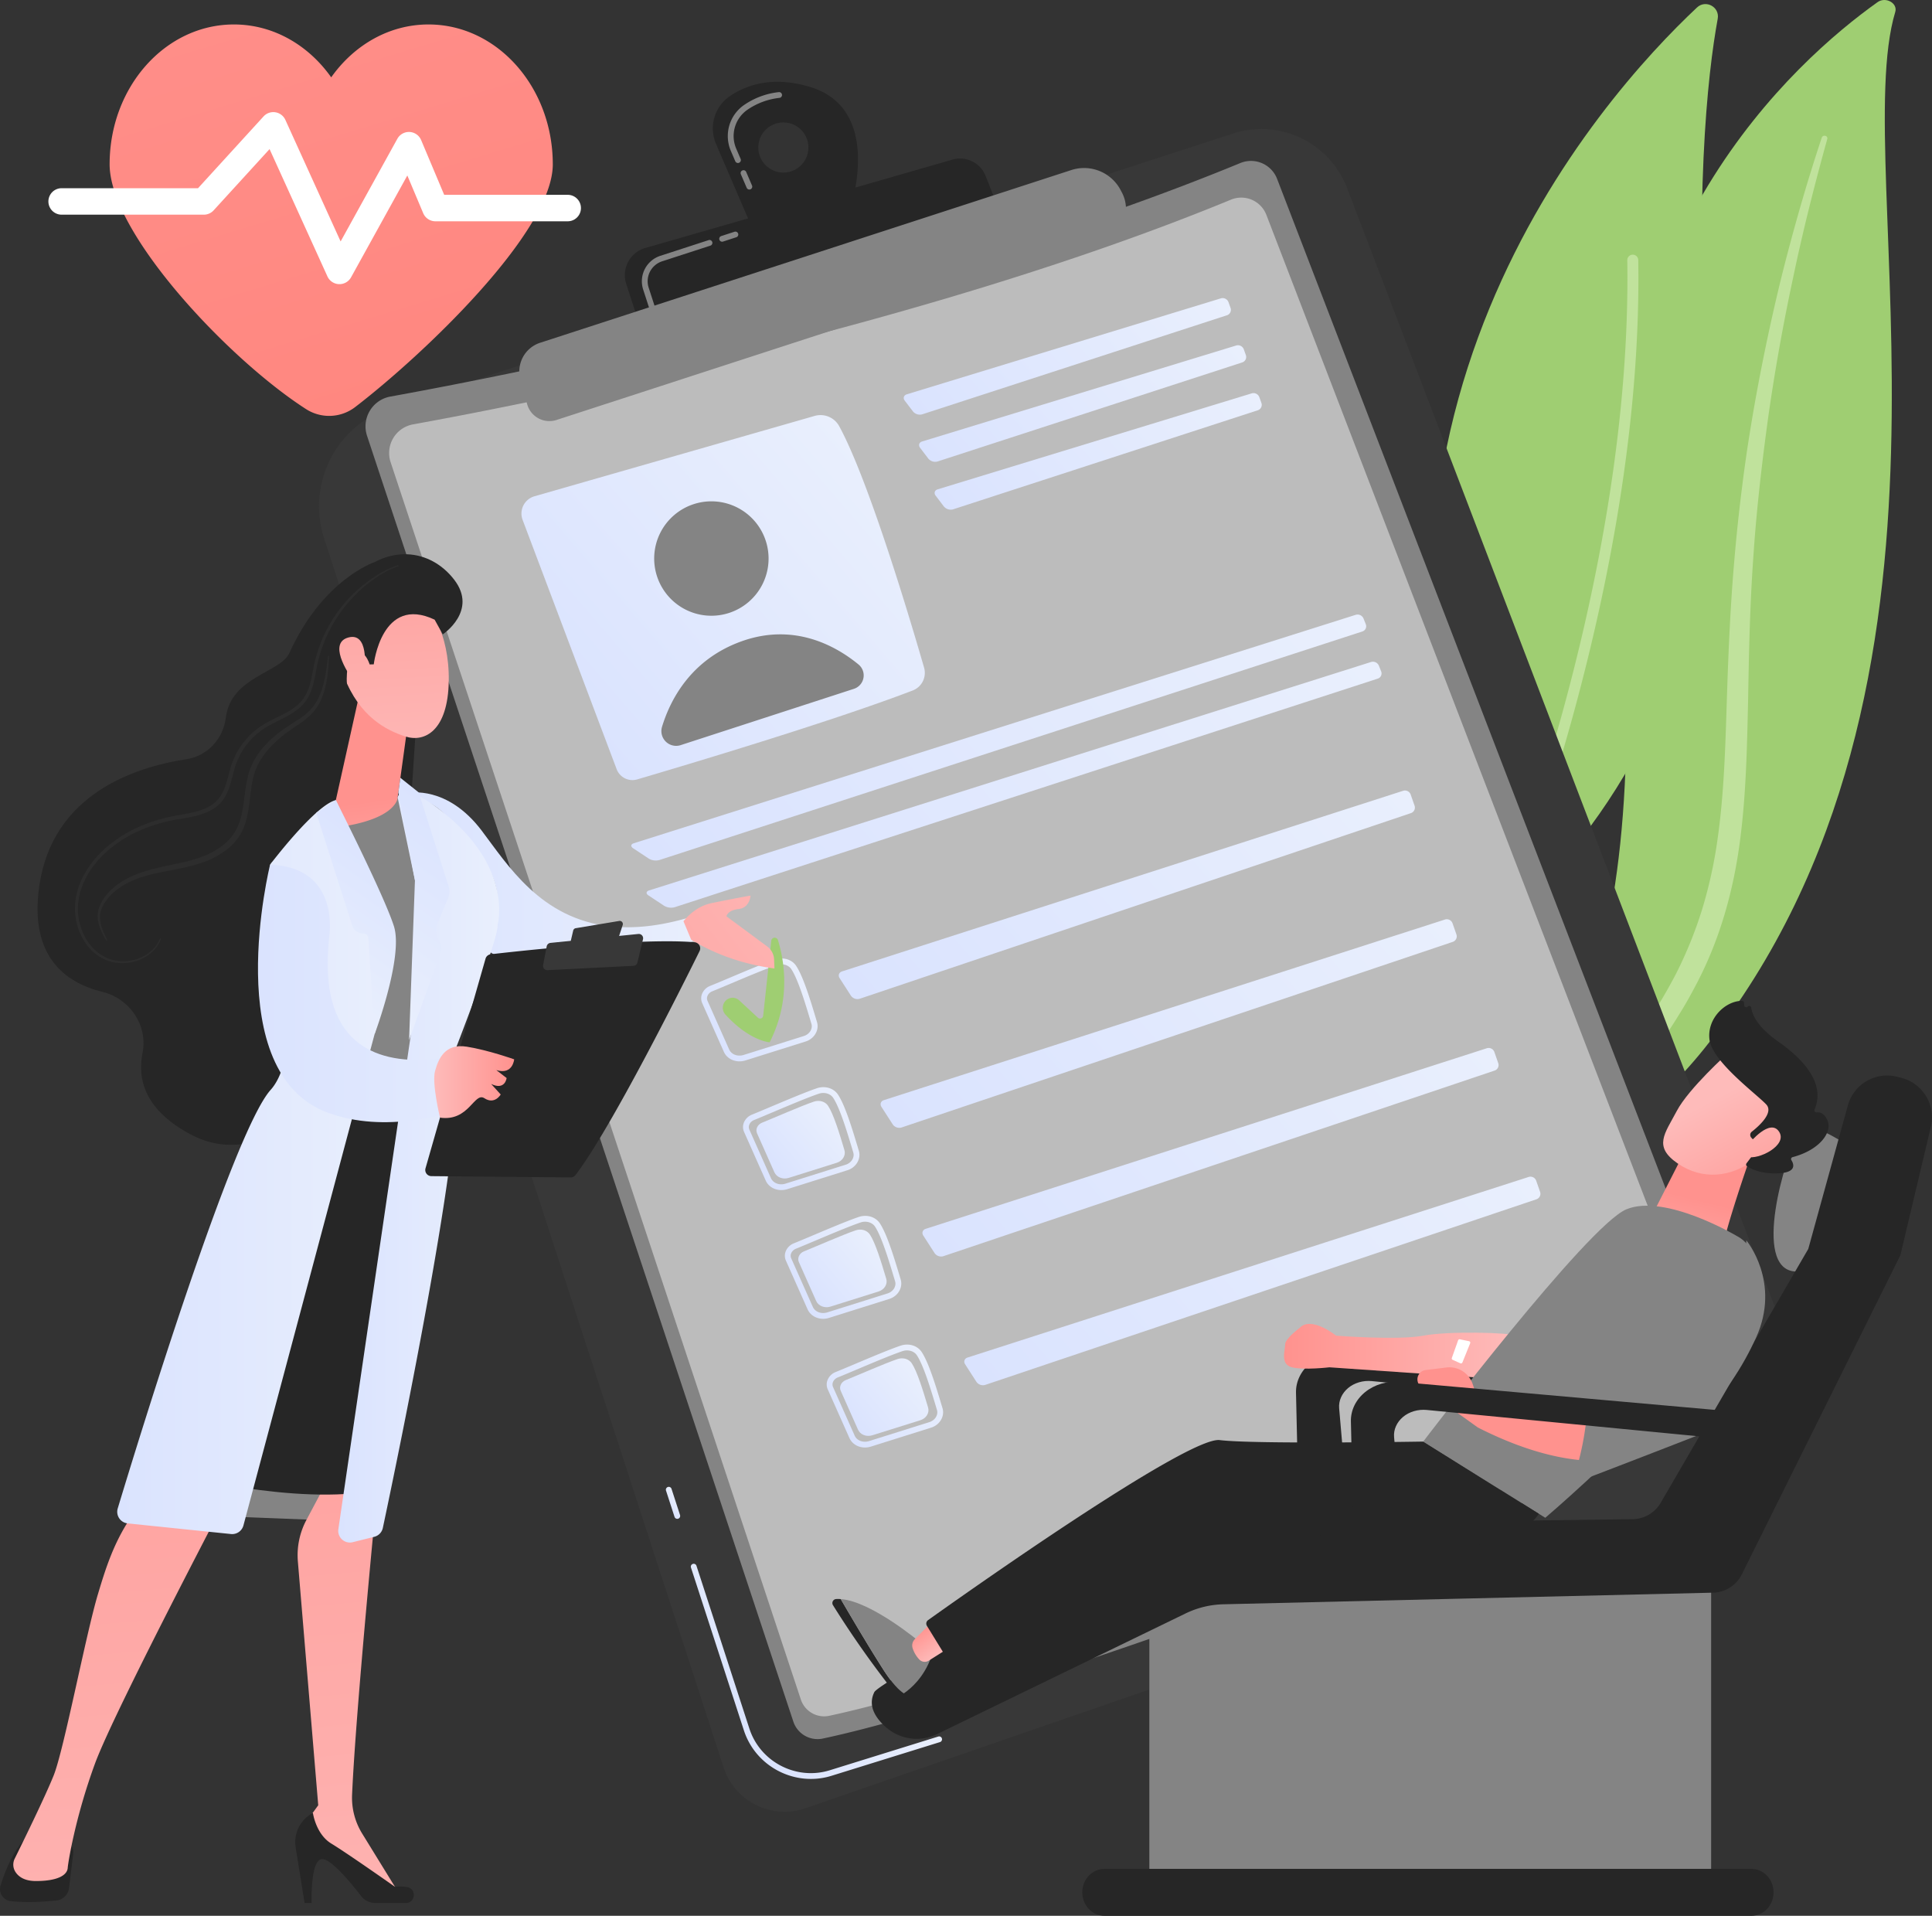 <svg xmlns="http://www.w3.org/2000/svg" xmlns:xlink="http://www.w3.org/1999/xlink" viewBox="0 0 2813.88 2789.94"><rect x="0" y="0" width="2813.88" height="2789.94" fill="#333333" stroke="none"/><defs><style>.cls-1{isolation:isolate;}.cls-2{fill:url(#linear-gradient);}.cls-3{fill:#fff;}.cls-4{fill:#9fce72;}.cls-5{fill:#c0e29c;mix-blend-mode:soft-light;}.cls-6{fill:#383838;}.cls-7{fill:url(#linear-gradient-2);}.cls-8{fill:url(#linear-gradient-3);}.cls-9{fill:#848484;}.cls-10{fill:#bcbcbc;}.cls-11{fill:url(#linear-gradient-4);}.cls-12{fill:url(#linear-gradient-5);}.cls-13{fill:url(#linear-gradient-6);}.cls-14{fill:url(#linear-gradient-7);}.cls-15{fill:url(#linear-gradient-8);}.cls-16{fill:url(#linear-gradient-9);}.cls-17{fill:url(#linear-gradient-10);}.cls-18{fill:url(#linear-gradient-11);}.cls-19{fill:url(#linear-gradient-12);}.cls-20{fill:url(#linear-gradient-13);}.cls-21{fill:url(#linear-gradient-14);}.cls-22{fill:url(#linear-gradient-15);}.cls-23{fill:url(#linear-gradient-16);}.cls-24{fill:url(#linear-gradient-17);}.cls-25{fill:url(#linear-gradient-18);}.cls-26{fill:url(#linear-gradient-19);}.cls-27{fill:url(#linear-gradient-20);}.cls-28{fill:#262626;}.cls-29{fill:url(#linear-gradient-21);}.cls-30{fill:url(#linear-gradient-22);}.cls-31{fill:url(#linear-gradient-23);}.cls-32{fill:url(#linear-gradient-24);}.cls-33{fill:url(#linear-gradient-25);}.cls-34{fill:url(#linear-gradient-26);}.cls-35{fill:url(#linear-gradient-27);}.cls-36{fill:url(#linear-gradient-28);}.cls-37{fill:url(#linear-gradient-29);}.cls-38{fill:url(#linear-gradient-30);}.cls-39{fill:url(#linear-gradient-31);}.cls-40{fill:url(#linear-gradient-32);}.cls-41{fill:url(#linear-gradient-33);}.cls-42{fill:url(#linear-gradient-34);}.cls-43{fill:#2d2d2d;}.cls-44{fill:url(#linear-gradient-35);}.cls-45{fill:url(#linear-gradient-36);}.cls-46{fill:url(#linear-gradient-37);}.cls-47{fill:url(#linear-gradient-38);}.cls-48{fill:url(#linear-gradient-39);}.cls-49{fill:url(#linear-gradient-40);}</style><linearGradient id="linear-gradient" x1="753.39" y1="131.18" x2="1635.81" y2="3037.09" gradientUnits="userSpaceOnUse"><stop offset="0" stop-color="#ff928e"></stop><stop offset="1" stop-color="#fe7062"></stop></linearGradient><linearGradient id="linear-gradient-2" x1="907.42" y1="2446.73" x2="1126.66" y2="2446.73" gradientTransform="translate(-768.52 1732.57) rotate(-40.69)" gradientUnits="userSpaceOnUse"><stop offset="0" stop-color="#dae3fe"></stop><stop offset="1" stop-color="#e9effd"></stop></linearGradient><linearGradient id="linear-gradient-3" x1="1041.05" y1="2144.73" x2="1065.08" y2="2144.73" xlink:href="#linear-gradient-2"></linearGradient><linearGradient id="linear-gradient-4" x1="1685.86" y1="1188.2" x2="2259.46" y2="1188.2" xlink:href="#linear-gradient-2"></linearGradient><linearGradient id="linear-gradient-5" x1="2354.25" y1="1251.11" x2="2807.01" y2="1251.11" xlink:href="#linear-gradient-2"></linearGradient><linearGradient id="linear-gradient-6" x1="2326.39" y1="1317.76" x2="2779.16" y2="1317.76" xlink:href="#linear-gradient-2"></linearGradient><linearGradient id="linear-gradient-7" x1="2298.14" y1="1385.37" x2="2750.9" y2="1385.37" xlink:href="#linear-gradient-2"></linearGradient><linearGradient id="linear-gradient-8" x1="1630.07" y1="1608.24" x2="2655.63" y2="1608.24" xlink:href="#linear-gradient-2"></linearGradient><linearGradient id="linear-gradient-9" x1="1602.22" y1="1674.89" x2="2627.77" y2="1674.89" xlink:href="#linear-gradient-2"></linearGradient><linearGradient id="linear-gradient-10" x1="1536.44" y1="1685.8" x2="1698.98" y2="1685.8" xlink:href="#linear-gradient-2"></linearGradient><linearGradient id="linear-gradient-11" x1="1730.88" y1="1901.24" x2="2540.71" y2="1901.24" xlink:href="#linear-gradient-2"></linearGradient><linearGradient id="linear-gradient-12" x1="1460.44" y1="1867.66" x2="1622.98" y2="1867.66" xlink:href="#linear-gradient-2"></linearGradient><linearGradient id="linear-gradient-13" x1="1478.17" y1="1867.6" x2="1601.31" y2="1867.6" xlink:href="#linear-gradient-2"></linearGradient><linearGradient id="linear-gradient-14" x1="1654.88" y1="2083.1" x2="2464.71" y2="2083.1" xlink:href="#linear-gradient-2"></linearGradient><linearGradient id="linear-gradient-15" x1="1384.44" y1="2049.52" x2="1546.98" y2="2049.52" xlink:href="#linear-gradient-2"></linearGradient><linearGradient id="linear-gradient-16" x1="1402.17" y1="2049.46" x2="1525.31" y2="2049.46" xlink:href="#linear-gradient-2"></linearGradient><linearGradient id="linear-gradient-17" x1="1578.88" y1="2264.96" x2="2388.71" y2="2264.96" xlink:href="#linear-gradient-2"></linearGradient><linearGradient id="linear-gradient-18" x1="1308.44" y1="2231.38" x2="1470.98" y2="2231.38" xlink:href="#linear-gradient-2"></linearGradient><linearGradient id="linear-gradient-19" x1="1326.17" y1="2231.32" x2="1449.31" y2="2231.32" xlink:href="#linear-gradient-2"></linearGradient><linearGradient id="linear-gradient-20" x1="1502.89" y1="2446.82" x2="2312.71" y2="2446.82" xlink:href="#linear-gradient-2"></linearGradient><linearGradient id="linear-gradient-21" x1="-5829.78" y1="2421.57" x2="-5861.44" y2="2469.05" gradientTransform="matrix(-1, 0, 0, 1, -2982.67, 0)" gradientUnits="userSpaceOnUse"><stop offset="0" stop-color="#cb236d"></stop><stop offset="1" stop-color="#4c246d"></stop></linearGradient><linearGradient id="linear-gradient-22" x1="-5638.83" y1="2451.61" x2="-5300.82" y2="2451.61" gradientTransform="matrix(-1, 0, 0, 1, -2982.67, 0)" gradientUnits="userSpaceOnUse"><stop offset="0" stop-color="#febbba"></stop><stop offset="1" stop-color="#ff928e"></stop></linearGradient><linearGradient id="linear-gradient-23" x1="-4378.2" y1="-138.79" x2="-4347.26" y2="-301.24" gradientTransform="matrix(-0.91, -0.42, -0.42, 0.91, -1153.44, 681.08)" xlink:href="#linear-gradient-22"></linearGradient><linearGradient id="linear-gradient-24" x1="-4294.47" y1="-436.83" x2="-4471.02" y2="-301.75" gradientTransform="matrix(-0.91, -0.42, -0.42, 0.91, -1153.44, 681.08)" xlink:href="#linear-gradient-22"></linearGradient><linearGradient id="linear-gradient-25" x1="-4316.37" y1="-465.46" x2="-4492.92" y2="-330.37" gradientTransform="matrix(-0.91, -0.42, -0.42, 0.91, -1153.44, 681.08)" xlink:href="#linear-gradient-22"></linearGradient><linearGradient id="linear-gradient-26" x1="-5304.01" y1="2037.27" x2="-5533.38" y2="2381.34" xlink:href="#linear-gradient-22"></linearGradient><linearGradient id="linear-gradient-27" x1="-287.8" y1="-539.36" x2="-239.93" y2="-539.36" gradientTransform="matrix(-0.58, -0.82, -0.82, 0.58, 1210.42, 2968.69)" xlink:href="#linear-gradient-22"></linearGradient><linearGradient id="linear-gradient-28" x1="1043.87" y1="1770.22" x2="1491.49" y2="1770.22" gradientTransform="matrix(1, 0, 0, 1, 0, 0)" xlink:href="#linear-gradient-2"></linearGradient><linearGradient id="linear-gradient-29" x1="637.04" y1="1392.03" x2="170.02" y2="1989.54" gradientTransform="matrix(0.97, 0.25, -0.25, 0.97, 1418.67, 216.9)" xlink:href="#linear-gradient-22"></linearGradient><linearGradient id="linear-gradient-30" x1="-2171.31" y1="3630.07" x2="-2017.69" y2="1834.66" gradientTransform="matrix(-1, 0, 0, 1, -1165.43, 0)" xlink:href="#linear-gradient-22"></linearGradient><linearGradient id="linear-gradient-31" x1="-1862.29" y1="3656.79" x2="-1708.64" y2="1860.91" gradientTransform="matrix(-1, 0, 0, 1, -1165.43, 0)" xlink:href="#linear-gradient-22"></linearGradient><linearGradient id="linear-gradient-32" x1="-2188.15" y1="1860.34" x2="-2159.3" y2="1649.23" gradientTransform="matrix(-1, 0, 0, 1, -1165.43, 0)" xlink:href="#linear-gradient-22"></linearGradient><linearGradient id="linear-gradient-33" x1="-1935.03" y1="1452.94" x2="-1683.24" y2="1004.84" gradientTransform="matrix(-0.9, -0.44, -0.44, 0.9, -66.19, -530.42)" xlink:href="#linear-gradient-22"></linearGradient><linearGradient id="linear-gradient-34" x1="-1881.43" y1="1483.05" x2="-1629.64" y2="1034.96" gradientTransform="matrix(-0.9, -0.44, -0.44, 0.9, -66.19, -530.42)" xlink:href="#linear-gradient-22"></linearGradient><linearGradient id="linear-gradient-35" x1="618.79" y1="2183.5" x2="1021.87" y2="2183.5" gradientTransform="matrix(1, 0, 0, 1, 0, 0)" xlink:href="#linear-gradient-2"></linearGradient><linearGradient id="linear-gradient-36" x1="940.69" y1="2183.65" x2="1175.08" y2="2183.65" gradientTransform="matrix(1, 0, 0, 1, 0, 0)" xlink:href="#linear-gradient-2"></linearGradient><linearGradient id="linear-gradient-37" x1="823.79" y1="1930.6" x2="1361.3" y2="1930.6" gradientTransform="matrix(1, 0, 0, 1, 0, 0)" xlink:href="#linear-gradient-2"></linearGradient><linearGradient id="linear-gradient-38" x1="1080.5" y1="2059.74" x2="1196.94" y2="2059.74" gradientTransform="matrix(1, 0, 0, 1, 0, 0)" xlink:href="#linear-gradient-22"></linearGradient><linearGradient id="linear-gradient-39" x1="1031.17" y1="1715.44" x2="889.25" y2="1916.32" gradientTransform="matrix(1, 0, 0, 1, 0, 0)" xlink:href="#linear-gradient-2"></linearGradient><linearGradient id="linear-gradient-40" x1="1125.42" y1="1683.17" x2="949.63" y2="1931.98" gradientTransform="matrix(1, 0, 0, 1, 0, 0)" xlink:href="#linear-gradient-2"></linearGradient></defs><g class="cls-1"><g id="Illustration"><path class="cls-2" d="M1072.16,519.5c-57.42,0-108.56,30.11-141.72,77-33.16-46.91-84.3-77-141.72-77-100,0-181,91.18-181,203.65,0,100.35,173.5,284.25,286.18,356.55a62.21,62.21,0,0,0,71.42-3c96.94-74.29,287.86-254.54,287.86-353.51C1253.17,610.68,1172.13,519.5,1072.16,519.5Z" transform="translate(-448.06 -483.88)"></path><path class="cls-3" d="M942.48,897.67h-.75a19.28,19.28,0,0,1-16.79-11.28L840.67,701,759.2,790.23A19.27,19.27,0,0,1,745,796.51H537.82a19.27,19.27,0,0,1,0-38.54H736.47L831.9,653.44a19.28,19.28,0,0,1,31.78,5l80.48,177.07L1026.78,686a19.28,19.28,0,0,1,34.63,1.84L1095,767.6h179.91a19.27,19.27,0,0,1,0,38.54h-192.7a19.28,19.28,0,0,1-17.76-11.79l-23.13-54.93-81.95,148.3A19.26,19.26,0,0,1,942.48,897.67Z" transform="translate(-448.06 -483.88)"></path><path class="cls-4" d="M3208.42,501.31c3.89-12.87-14-22.72-25.78-14.29-120.14,85.52-412.24,345.89-374.23,835.31,47.7,614.05-113.07,826.93-304.35,950.94,0,0,255-48,427.07-263.42C3353.58,1480.87,3139.24,730.27,3208.42,501.31Z" transform="translate(-448.06 -483.88)"></path><path class="cls-5" d="M3109.49,686c-18.56,66.86-35.57,134-49.7,201.68Q3038,989,3023.4,1091.4c-9.38,68.26-17.28,136.69-21.79,205.35-4.87,68.64-6.32,137.44-7.5,206.52-1.62,69-2.8,138.59-12.23,208.13-9.33,69.39-28.41,138.79-61.67,202.88-8.31,16-17,31.86-26.68,47.14-9.36,15.45-19.52,30.53-30,45.44a745.61,745.61,0,0,1-70.45,85.13c-51.86,53.62-113.27,100.22-180.12,138.72-7,4.05-16.65,2.34-21.47-3.81s-3.08-14.14,3.64-18.27l.05,0c15.95-9.77,31.74-19.68,46.95-30.18,7.71-5.14,15.13-10.57,22.67-15.88,7.29-5.55,14.84-10.86,21.92-16.6a739.51,739.51,0,0,0,80.27-72.77c49.49-51.58,90.19-110,122.08-171.14a603,603,0,0,0,38.42-95,664.27,664.27,0,0,0,21.9-99.54c9.75-67.46,11.58-136.28,13.77-205.29s5.17-138.35,11.32-207.43q4.47-51.81,11.07-103.41c2.09-17.21,4.56-34.37,7-51.54q3.93-25.71,8.26-51.37,17.61-102.57,42.53-203.87c17-67.41,36.08-134.37,58.13-200.53a4.2,4.2,0,0,1,5.12-2.38A3.65,3.65,0,0,1,3109.49,686Z" transform="translate(-448.06 -483.88)"></path><path class="cls-4" d="M2613.42,1793.55c7.1,19.21,31.5,24.93,46.57,11.06,83.16-76.49,298.72-314,274.85-703.32-20.16-328.75.15-508.93,15-590.09,3.15-17.16-17.44-28.37-30.16-16.43C2779.32,626.47,2356.21,1097.57,2613.42,1793.55Z" transform="translate(-448.06 -483.88)"></path><path class="cls-5" d="M2641.14,1793.53a8.11,8.11,0,0,0,1.37.72,8,8,0,0,0,10.42-4.39c1.89-4.64,188.57-468.85,181.19-927.23a8,8,0,1,0-16,.26c7.33,455-178.13,916.34-180,920.94A8,8,0,0,0,2641.14,1793.53Z" transform="translate(-448.06 -483.88)"></path><path class="cls-6" d="M1017.52,1077,2243.94,678.35A133.6,133.6,0,0,1,2410,757.69L3078.6,2506.35a98.53,98.53,0,0,1-59.87,128.31l-1397.34,482.5a93.53,93.53,0,0,1-119.46-59.48L920.18,1268.14A151.65,151.65,0,0,1,1017.52,1077Z" transform="translate(-448.06 -483.88)"></path><path class="cls-7" d="M1818.66,3020a4.19,4.19,0,0,1-1.49.83l-158,49.1c-53.17,16.53-110.43-13.11-127.65-66.06l-77.19-237.47a4.22,4.22,0,0,1,8-2.61l77.19,237.47c15.79,48.58,68.33,75.77,117.11,60.61l158-49.1a4.22,4.22,0,0,1,4,7.23Z" transform="translate(-448.06 -483.88)"></path><path class="cls-8" d="M1437.23,2694.73a4.28,4.28,0,0,1-1.45.81,4.21,4.21,0,0,1-5.31-2.71L1418,2654.38a4.22,4.22,0,0,1,8-2.61l12.5,38.45A4.23,4.23,0,0,1,1437.23,2694.73Z" transform="translate(-448.06 -483.88)"></path><path class="cls-9" d="M1016.6,1061.4c174.87-31.73,773.62-148.71,1237.9-340.06a40.73,40.73,0,0,1,53.59,23l675.53,1755.15A46.88,46.88,0,0,1,2957,2560c-196.41,77-1006.27,390.88-1310.47,455.7a37.14,37.14,0,0,1-43-24.68L982.67,1118.63A44.05,44.05,0,0,1,1016.6,1061.4Z" transform="translate(-448.06 -483.88)"></path><path class="cls-10" d="M1049.6,1101.9c168.28-30.54,744.49-143.11,1191.29-327.25a39.2,39.2,0,0,1,51.57,22.1l650.09,1689.07a45.1,45.1,0,0,1-25.64,58.21c-189,74.06-968.38,376.17-1261.12,438.55a35.74,35.74,0,0,1-41.34-23.75L1017,1157A42.38,42.38,0,0,1,1049.6,1101.9Z" transform="translate(-448.06 -483.88)"></path><path class="cls-11" d="M1209.23,1241l136.91,362.92a24.63,24.63,0,0,0,30,15c68.87-20.26,283.21-84.21,401.25-129.5a27.5,27.5,0,0,0,16.55-33.34c-20.17-69.85-80.55-272.61-123.63-351.58a31,31,0,0,0-35.83-14.9l-408,117A26.19,26.19,0,0,0,1209.23,1241Z" transform="translate(-448.06 -483.88)"></path><path class="cls-9" d="M1563.38,1271.52a83.3,83.3,0,1,1-105-53.46A83.29,83.29,0,0,1,1563.38,1271.52Z" transform="translate(-448.06 -483.88)"></path><path class="cls-9" d="M1439.45,1569l252.36-82a20.55,20.55,0,0,0,6.62-35.46c-32.34-26.57-93.21-61.27-170.16-33.79-74.16,26.48-104.06,85.41-116,124.58A21.48,21.48,0,0,0,1439.45,1569Z" transform="translate(-448.06 -483.88)"></path><path class="cls-12" d="M2235.06,943a8.28,8.28,0,0,0,5.25-10.7l-3-8.38a9.1,9.1,0,0,0-11.07-5.56l-457.42,139.74c-4.5,1.38-5.85,5.56-3,9.3l12,15.73a13,13,0,0,0,13.33,4.15Z" transform="translate(-448.06 -483.88)"></path><path class="cls-13" d="M1791.16,1126.77c-4.5,1.37-5.84,5.55-3,9.29l12,15.74a13,13,0,0,0,13.33,4.15l443.85-144.29a8.28,8.28,0,0,0,5.25-10.7l-3-8.38a9.08,9.08,0,0,0-11.07-5.55Z" transform="translate(-448.06 -483.88)"></path><path class="cls-14" d="M1813.81,1196.46c-4.5,1.38-5.84,5.56-3,9.29l12,15.74a12.94,12.94,0,0,0,13.33,4.15l443.85-144.29a8.29,8.29,0,0,0,5.25-10.7l-3-8.37a9.08,9.08,0,0,0-11.06-5.56Z" transform="translate(-448.06 -483.88)"></path><path class="cls-15" d="M2432.27,1403.48a7.92,7.92,0,0,0,5-10.59l-3.32-8.3a9.38,9.38,0,0,0-11.33-5.36L1371.17,1711.88c-4.48,1.42-4.94,4.7-1,7.3l22.87,15.11a20.13,20.13,0,0,0,15.27,2.07Z" transform="translate(-448.06 -483.88)"></path><path class="cls-16" d="M1393.51,1780.57c-4.49,1.42-5,4.71-1,7.3l22.86,15.11a20.14,20.14,0,0,0,15.27,2.08l1024-332.88a7.93,7.93,0,0,0,5-10.59l-3.32-8.31a9.38,9.38,0,0,0-11.33-5.36Z" transform="translate(-448.06 -483.88)"></path><path class="cls-17" d="M1630.55,1995.55a25.87,25.87,0,0,1-9.14,5.06l-87.73,27.6c-12.87,4-26.34-1.36-31.33-12.58l-31.54-70.88a17.46,17.46,0,0,1-.15-13.75,20.86,20.86,0,0,1,11.62-11.33h0c7.22-2.9,17.1-7.07,28-11.66,23.66-10,50.49-21.3,66.65-26.78,11.9-4,24.59-.15,30.85,9.44,10.08,15.45,20.07,47.52,30.26,81.82C1640.5,1980.84,1637.29,1989.76,1630.55,1995.55Zm-148.84-65.81a11.64,11.64,0,0,0-3.22,4.43,9.1,9.1,0,0,0,0,7.15l31.55,70.88c3.25,7.3,12.31,10.72,21.09,8l87.73-27.59c8.22-2.59,13.18-10.53,11-17.69-10-33.68-19.77-65.11-29.23-79.6-4.1-6.27-13-8.82-21.08-6.07-15.87,5.38-43.71,17.13-66.08,26.57-10.93,4.6-20.86,8.8-28.11,11.71A13.68,13.68,0,0,0,1481.71,1929.74Z" transform="translate(-448.06 -483.88)"></path><path class="cls-18" d="M1674.44,1898.53c-4.48,1.44-6.06,5.86-3.51,9.81l16.47,25.57a11.58,11.58,0,0,0,12.74,4.47L2503.05,1668a8.46,8.46,0,0,0,5.28-10.8l-5.68-16.24a8.83,8.83,0,0,0-11-5.46Z" transform="translate(-448.06 -483.88)"></path><path class="cls-4" d="M1504.51,1941.67h0a14.1,14.1,0,0,1,20.15-1L1552,1966a4.53,4.53,0,0,0,7.59-2.83L1571.38,1854a5,5,0,0,1,9.8-.9c9,29.27,19.31,87.17-12.18,148.66,0,0-28.89-1.63-64.3-40.28A14.8,14.8,0,0,1,1504.51,1941.67Z" transform="translate(-448.06 -483.88)"></path><path class="cls-19" d="M1691.49,2183a25.93,25.93,0,0,1-9.15,5.07l-87.73,27.59c-12.87,4-26.33-1.36-31.32-12.57l-31.55-70.88a17.48,17.48,0,0,1-.14-13.76,21,21,0,0,1,11.62-11.33h0c7.2-2.9,17-7.05,27.89-11.63,22.53-9.5,50.56-21.33,66.73-26.82,11.91-4,24.59-.14,30.86,9.45,10.08,15.44,20.06,47.51,30.26,81.81C1701.44,2168.28,1698.23,2177.2,1691.49,2183Zm-148.84-65.8a11.63,11.63,0,0,0-3.23,4.42,9.08,9.08,0,0,0,0,7.16l31.54,70.88c3.25,7.29,12.32,10.71,21.09,7.95l87.73-27.59c8.23-2.59,13.19-10.52,11.06-17.69-10-33.68-19.78-65.11-29.24-79.6-4.09-6.26-13-8.82-21.08-6.06-15.88,5.38-43.76,17.14-66.16,26.59-10.89,4.6-20.79,8.78-28,11.69h0A13.15,13.15,0,0,0,1542.65,2117.19Z" transform="translate(-448.06 -483.88)"></path><path class="cls-20" d="M1558,2118.82c18-7.23,56.58-24.27,75.44-30.66,8-2.71,16.61-.15,20.75,6.2,8,12.32,16.33,39.42,23.77,64.49,2.24,7.51-2.67,15.68-11,18.31l-70.11,22.05c-8.62,2.71-17.66-.83-20.94-8.2l-25.21-56.65C1548,2128.51,1551.32,2121.49,1558,2118.82Z" transform="translate(-448.06 -483.88)"></path><path class="cls-21" d="M1735.37,2086c-4.48,1.44-6.06,5.86-3.51,9.82l16.47,25.57a11.6,11.6,0,0,0,12.74,4.46L2564,1855.49a8.47,8.47,0,0,0,5.29-10.81l-5.68-16.24a8.85,8.85,0,0,0-11-5.46Z" transform="translate(-448.06 -483.88)"></path><path class="cls-22" d="M1752.42,2370.44a25.87,25.87,0,0,1-9.14,5.06l-87.73,27.59c-12.87,4.06-26.33-1.35-31.33-12.57l-31.54-70.88a17.44,17.44,0,0,1-.14-13.76,20.88,20.88,0,0,1,11.62-11.32c7.21-2.91,17.1-7.08,28-11.67,23.67-10,50.5-21.3,66.65-26.78,11.9-4,24.59-.15,30.85,9.45,10.09,15.44,20.07,47.51,30.26,81.8C1762.37,2355.72,1759.16,2364.65,1752.42,2370.44Zm-148.84-65.81a11.68,11.68,0,0,0-3.22,4.42,9.08,9.08,0,0,0,0,7.16l31.54,70.88c3.25,7.3,12.31,10.72,21.09,8l87.73-27.59c8.22-2.6,13.18-10.53,11-17.69-10-33.68-19.77-65.11-29.23-79.6-4.1-6.27-13-8.82-21.08-6.07-15.87,5.38-43.71,17.13-66.08,26.57-10.92,4.61-20.86,8.79-28.11,11.71h0A13.68,13.68,0,0,0,1603.58,2304.63Z" transform="translate(-448.06 -483.88)"></path><path class="cls-23" d="M1618.92,2306.26c18-7.23,56.58-24.26,75.44-30.66,8-2.71,16.61-.15,20.75,6.2,8.05,12.33,16.32,39.42,23.77,64.49,2.23,7.51-2.68,15.68-11.05,18.31l-70.11,22.05c-8.62,2.71-17.66-.83-20.94-8.2l-25.21-56.64C1609,2316,1612.26,2308.94,1618.92,2306.26Z" transform="translate(-448.06 -483.88)"></path><path class="cls-24" d="M1796.31,2273.42c-4.48,1.44-6.06,5.85-3.51,9.81l16.47,25.57a11.59,11.59,0,0,0,12.74,4.47l802.91-270.34a8.46,8.46,0,0,0,5.28-10.8l-5.67-16.25a8.85,8.85,0,0,0-11-5.45Z" transform="translate(-448.06 -483.88)"></path><path class="cls-25" d="M1813.36,2557.88a26,26,0,0,1-9.15,5.07l-87.73,27.59c-12.86,4.05-26.33-1.36-31.32-12.57l-31.55-70.88a17.46,17.46,0,0,1-.14-13.75,20.88,20.88,0,0,1,11.62-11.34h0c7.22-2.91,17.11-7.08,28-11.67,23.66-10,50.48-21.3,66.63-26.78,11.9-4,24.59-.15,30.86,9.45,10.08,15.44,20.07,47.51,30.26,81.81C1823.31,2543.17,1820.09,2552.09,1813.36,2557.88Zm-148.84-65.81a11.74,11.74,0,0,0-3.23,4.43,9.08,9.08,0,0,0,0,7.16l31.54,70.88c3.25,7.29,12.32,10.71,21.09,7.95l87.73-27.59c8.22-2.58,13.19-10.52,11.06-17.69-10-33.67-19.77-65.11-29.24-79.6-4.09-6.27-13-8.82-21.08-6.06-15.86,5.37-43.69,17.12-66.06,26.55-10.93,4.61-20.87,8.81-28.12,11.73A13.27,13.27,0,0,0,1664.52,2492.07Z" transform="translate(-448.06 -483.88)"></path><path class="cls-26" d="M1679.85,2493.7c18-7.22,56.58-24.26,75.44-30.65,8-2.71,16.61-.15,20.76,6.2,8,12.32,16.32,39.42,23.77,64.49,2.23,7.51-2.68,15.67-11.06,18.31l-70.11,22c-8.62,2.71-17.66-.83-20.94-8.2l-25.21-56.65C1669.9,2503.39,1673.19,2496.38,1679.85,2493.7Z" transform="translate(-448.06 -483.88)"></path><path class="cls-27" d="M1857.24,2460.86c-4.48,1.44-6.06,5.86-3.51,9.81l16.47,25.58a11.6,11.6,0,0,0,12.74,4.46l802.91-270.33a8.47,8.47,0,0,0,5.29-10.81l-5.68-16.24a8.84,8.84,0,0,0-11-5.46Z" transform="translate(-448.06 -483.88)"></path><path class="cls-28" d="M1628,610.53c-54.32-16.41-92.64-3.28-117.15,13.53a56.89,56.89,0,0,0-19.93,69.36l53.19,123.83,143.16-32.88S1734.51,642.73,1628,610.53ZM1600.26,733.4a36.49,36.49,0,1,1,23.42-46A36.48,36.48,0,0,1,1600.26,733.4Z" transform="translate(-448.06 -483.88)"></path><path class="cls-9" d="M1542.2,758.88a4.46,4.46,0,0,1-1.09.68,4.22,4.22,0,0,1-5.54-2.21l-8.48-19.72a4.22,4.22,0,1,1,7.76-3.33l8.47,19.72A4.24,4.24,0,0,1,1542.2,758.88Zm-16.61-38.65a3.88,3.88,0,0,1-1.08.68,4.22,4.22,0,0,1-5.54-2.21l-6.44-15a55,55,0,0,1,19.24-66.91,110.14,110.14,0,0,1,50.49-18.74,4.22,4.22,0,1,1,1,8.38,101.79,101.79,0,0,0-46.66,17.32,46.54,46.54,0,0,0-16.26,56.62l6.43,15A4.23,4.23,0,0,1,1525.59,720.23Z" transform="translate(-448.06 -483.88)"></path><path class="cls-28" d="M1381,961.48l-20.86-64.17A41.18,41.18,0,0,1,1387.9,845l447.37-128.67a40.06,40.06,0,0,1,48.35,23.85l23.74,60.46Z" transform="translate(-448.06 -483.88)"></path><path class="cls-9" d="M1521.89,828.56a4.1,4.1,0,0,1-1.44.82l-19,6.18a4.22,4.22,0,1,1-2.61-8l19-6.18a4.22,4.22,0,0,1,4.05,7.21Z" transform="translate(-448.06 -483.88)"></path><path class="cls-9" d="M1400,933.39a4.28,4.28,0,0,1-1.45.81,4.21,4.21,0,0,1-5.31-2.71l-8.44-26a39,39,0,0,1,25-49.07l70-22.74a4.22,4.22,0,1,1,2.61,8l-70,22.75a30.53,30.53,0,0,0-19.58,38.43l8.44,26A4.23,4.23,0,0,1,1400,933.39Z" transform="translate(-448.06 -483.88)"></path><path class="cls-9" d="M1234.71,983.06,2008.4,731.52a60.14,60.14,0,0,1,71.77,29.12l1.89,3.57a51.64,51.64,0,0,1-29.71,73.21l-793.76,258.05a33.59,33.59,0,0,1-42.78-23.1l-9.84-36.08A43.85,43.85,0,0,1,1234.71,983.06Z" transform="translate(-448.06 -483.88)"></path><path class="cls-28" d="M2356.58,2469c13.7-11.05,32.15-16.42,50.68-14.76L2920.43,2500c9.45.85,19.83,7.81,19.83,16.13v8.41c0,4.61-5.44,9-9.36,12.07s-10.76,4.54-16,4l-469-45.47c-12.51-1.21-25.38,2.52-34.43,10.17s-13.93,18.43-13,29.41l13,150.19c-14.72,26.65-33.27,26-47.8,19-14.78-7.1-24.15-20.63-24.49-35.37L2335.63,2512C2335.26,2495.72,2342.88,2480.07,2356.58,2469Z" transform="translate(-448.06 -483.88)"></path><path class="cls-9" d="M3134.4,2148c-9.1-3.09-51.25-37.15-68.34-9.56s-67.22,193.16-3.38,197.11S3134.4,2148,3134.4,2148Z" transform="translate(-448.06 -483.88)"></path><rect class="cls-9" x="1673.97" y="2283.12" width="818.23" height="476.73"></rect><path class="cls-28" d="M1721.47,2948.11c7.11-14.37,300.91-175.62,395.51-227.27a132.67,132.67,0,0,1,62.18-16.24l646.7-8.36a48.18,48.18,0,0,0,41-23.95l214.88-369.6,57.66-209a59.31,59.31,0,0,1,71.92-41.68l6,1.53a59.32,59.32,0,0,1,43,71.17l-44.45,187.15L2985,2776.54a48.17,48.17,0,0,1-42,26.72l-713.06,16.91a133.49,133.49,0,0,0-55.17,13.37l-362.09,175.8a67.59,67.59,0,0,1-73.91-9.86C1723.26,2986,1711.59,2968.09,1721.47,2948.11Z" transform="translate(-448.06 -483.88)"></path><path class="cls-28" d="M2024.38,3239.76c0,18.81,14.46,34.06,32.29,34.06h942.21c17.84,0,32.3-15.25,32.3-34.06v-.21c0-18.81-14.46-34.06-32.3-34.06H2056.67c-17.83,0-32.29,15.25-32.29,34.06Z" transform="translate(-448.06 -483.88)"></path><rect class="cls-9" x="1929.25" y="2470.77" width="341.49" height="152.15" rx="22.34"></rect><path class="cls-29" d="M2796.38,2514.49a4.36,4.36,0,0,0,.51,0c66.22-7.9,129.7-132.9,132.37-138.22a4.2,4.2,0,0,0-7.51-3.77c-.64,1.26-64.1,126.28-125.86,133.64a4.2,4.2,0,0,0,.49,8.38Z" transform="translate(-448.06 -483.88)"></path><path class="cls-30" d="M2656.15,2429c-9.8-4.58-98.1-7-135.23,0s-126.82,0-126.82,0-36.43-29.43-53.25-11.21c0,0-21,15.41-21,23.82s-7.71,29.09,9.81,33.46,54.65,0,54.65,0l236.13,16.29Z" transform="translate(-448.06 -483.88)"></path><path class="cls-31" d="M2995.34,2174.56s-33.71,96.86-38.55,127.85a10.31,10.31,0,0,1-9.32,8.7c-16.56,1.49-53.62-.68-87-41.48a21.48,21.48,0,0,1-2.43-23.34l44.85-88Z" transform="translate(-448.06 -483.88)"></path><path class="cls-32" d="M2965.21,2017.14s-57.61,51.65-75,84.65-34.74,51.63,1.29,76.36,77.94,20.33,111.24-5.22c0,0,51.78-39.16,55.24-63.32S2965.21,2017.14,2965.21,2017.14Z" transform="translate(-448.06 -483.88)"></path><path class="cls-28" d="M3000.47,2142.56l-1.78-2a5.91,5.91,0,0,1,.76-8.58c10.4-8.14,32.35-27.66,21.06-39.72-14.56-15.55-78.91-62.51-82.7-94.7-3.64-30.94,23.7-56.22,47.37-56.14a3,3,0,0,1,3,2.77l.22,3.84a2.93,2.93,0,0,0,5.14,1.74h0a2.91,2.91,0,0,1,5.1,1.51c1.26,9.69,8.38,27.72,39.49,49.54,44.22,31,67.21,65.18,52.73,98.92a2.93,2.93,0,0,0,3.11,4.08c4.56-.54,10.74,1.05,15.43,11,8.16,17.23-10.51,43.68-50.48,54.17a2.9,2.9,0,0,0-1.83,4.31c3.71,5.85,7.83,17.61-17.52,19.18-26.21,1.62-41.52-6.51-47.11-10.28a2.91,2.91,0,0,1-.69-4.18l19.89-26.37a2.93,2.93,0,0,0-1.12-4.43Z" transform="translate(-448.06 -483.88)"></path><path class="cls-33" d="M2996.42,2148.19s29.58-36.31,42.76-16.3-30.71,41.79-46.27,36.53Z" transform="translate(-448.06 -483.88)"></path><path class="cls-9" d="M2977.15,2283.54s-103.63-61.77-160.21-38.61-296,338.29-296,338.29l177.74,111S3104.12,2350.22,2977.15,2283.54Z" transform="translate(-448.06 -483.88)"></path><path class="cls-34" d="M2512.91,2489.25a13.71,13.71,0,0,1,11.63-10.22l30.16-3.68a35.66,35.66,0,0,1,37.65,22.58,103.31,103.31,0,0,1,6.74,31.8s87,25.35,161.55-6.31a420,420,0,0,1-12.89,86.63c-42.68-4.41-91.45-19.05-147.18-47.28l-82.36-59A13.73,13.73,0,0,1,2512.91,2489.25Z" transform="translate(-448.06 -483.88)"></path><path class="cls-9" d="M2991.46,2290.09s51.2,61,14.08,142.15-114.06,184.47-243.47,184.36L2775,2530S2996,2330.2,2991.46,2290.09Z" transform="translate(-448.06 -483.88)"></path><path class="cls-28" d="M1672.57,2812.62c14.7,25.26,40.44,68.94,61.93,102.53,12.92,20.19,22.77,30.11,29.94,34.78-.74.5-1.45,1-2.11,1.39a8.25,8.25,0,0,1-10.87-1.92,1401.32,1401.32,0,0,1-90.17-127.86,5.87,5.87,0,0,1,4.46-9A48.7,48.7,0,0,1,1672.57,2812.62Z" transform="translate(-448.06 -483.88)"></path><path class="cls-9" d="M1734.5,2915.15c-21.49-33.59-47.23-77.27-61.93-102.53,45.2,3.2,116.84,63.88,116.84,63.88l14.77,21c-10.65,29.07-29,45.1-39.74,52.44C1757.27,2945.26,1747.42,2935.34,1734.5,2915.15Z" transform="translate(-448.06 -483.88)"></path><path class="cls-35" d="M1840.93,2876.91l-40.24,25.39a10.85,10.85,0,0,1-13.68-1.71,42.21,42.21,0,0,1-9.79-16.68,12.84,12.84,0,0,1,3.1-12.74l33.06-33.41Z" transform="translate(-448.06 -483.88)"></path><path class="cls-28" d="M1799.78,2843.22c43.84-31.28,377.64-268,424.76-262.16,50.45,6.3,296.38,2.16,296.38,2.16l168.37,105.13s-45,84-273.79,33.54l-176.25-8.7-409.1,180.27a6.26,6.26,0,0,1-7.85-2.45l-24.22-39.44A6.22,6.22,0,0,1,1799.78,2843.22Z" transform="translate(-448.06 -483.88)"></path><path class="cls-3" d="M2562.59,2461.44l9.19-25.73a2.2,2.2,0,0,1,2.51-1.41l13.43,2.76a2.21,2.21,0,0,1,1.49,1.12,2.18,2.18,0,0,1,.1,1.85l-11.31,28a2.18,2.18,0,0,1-1.21,1.21,2.21,2.21,0,0,1-1.71,0l-11.32-5.08A2.19,2.19,0,0,1,2562.59,2461.44Z" transform="translate(-448.06 -483.88)"></path><path class="cls-28" d="M2436.45,2511.07c13.7-11.05,32.16-16.42,50.68-14.76L3000.94,2542c9.45.85,20.47,7.81,20.47,16.13v8.41c0,4.61-6.08,9-10,12.07s-11.07,4.54-16.31,4L2526,2537.17c-12.51-1.21-25.46,2.52-34.51,10.17s-14,18.43-13,29.41l13,150.19c-14.73,26.65-33.28,26-47.82,19-14.77-7.1-24.15-20.62-24.48-35.37l-3.6-156.52C2415.14,2537.76,2422.76,2522.11,2436.45,2511.07Z" transform="translate(-448.06 -483.88)"></path><path class="cls-36" d="M1491.31,1810.24l-37.2,9.07c-45.34,13.66-83.64,17.15-116.39,13.68-102.26-10.82-150.26-89.6-188.27-139.7-50.18-66.14-105.58-54.71-105.58-54.71l33.91,145.94c75.87,120.9,184.39,126.65,257.34,112.83,46.44-8.8,78.47-25.52,78.47-25.52C1499,1847,1491.31,1810.24,1491.31,1810.24Z" transform="translate(-448.06 -483.88)"></path><path class="cls-37" d="M1575.51,1881.23a24.86,24.86,0,0,0-10.07-19.06l-59.32-43.86s1.21-8.76,17.71-10.63,17.36-19.58,17.36-19.58-22.92,4-56.76,11c-19.36,4-32.87,16.48-40.91,26.42l11.22,26.86c37.64,22.88,78.34,36,121.27,41.93Z" transform="translate(-448.06 -483.88)"></path><polygon class="cls-9" points="242.65 2205.01 537.11 2216.39 537.11 2108.75 288.45 2085.98 242.65 2205.01"></polygon><path class="cls-28" d="M993,1302.73s-74.86,25-123.35,131.89c-13.26,29.24-85.25,34.43-92.68,94.41-3.84,31-26.76,55.77-57.6,60.5-76.82,11.77-195.21,51.66-214.15,185-14.46,101.81,37.44,140.41,91.91,153.77,40,9.81,66.59,48.72,58.5,89.11-7.77,38.74,3.81,83.52,70.92,118.94,150.39,79.35,300.58-188,300.58-188l30.78-466.82Z" transform="translate(-448.06 -483.88)"></path><path class="cls-28" d="M554.68,3183.52l-6.07,49.91a20.62,20.62,0,0,1-18.09,18c-16,1.83-41.68,3.7-66.8,1.05a17.67,17.67,0,0,1-14.83-22.9c6.13-19.27,17.33-48.2,33.49-65.22h55.37A17.06,17.06,0,0,1,554.68,3183.52Z" transform="translate(-448.06 -483.88)"></path><path class="cls-38" d="M988.36,2598.8l9.35,55s-31.3,317-36.86,443.81a99.37,99.37,0,0,0,14.7,56.48l54.42,88.37-138.31-81.61L888.91,3144l22.64-31.13-29.66-355.14a109,109,0,0,1,12.4-60.26l28.61-53.74Z" transform="translate(-448.06 -483.88)"></path><path class="cls-28" d="M1039.08,3255.24H994.94a26.56,26.56,0,0,1-21.09-10.34c-13.76-17.88-42.27-52.76-55.9-53.67-18.35-1.23-16,64-16,64H891.66l-13-81.06A48,48,0,0,1,903.81,3124h0s4.2,31,26.94,44.74,92.56,62.86,92.56,62.86a63,63,0,0,1,17.94.48C1055.17,3234.62,1053.23,3255.24,1039.08,3255.24Z" transform="translate(-448.06 -483.88)"></path><path class="cls-39" d="M798.93,2624.91s-183.35,347.79-212.5,427.2S547.08,3197.76,546.69,3204c-.61,9.8-12.8,19.2-46.41,19.2-17.34,0-25.84-6.95-30-13.68a19.58,19.58,0,0,1-.75-19c10.61-21.47,44.27-90.06,56.73-121.17,14.88-37.14,46.9-205.48,64.46-264s37.4-122,113.85-180.5C704.58,2624.91,757.07,2573.51,798.93,2624.91Z" transform="translate(-448.06 -483.88)"></path><path class="cls-9" d="M914.75,2055c47.3-200.41-72.52-313.76-72.52-313.76,48.41-46.46,122.29-76.71,169.18-92.46a80.67,80.67,0,0,1,80.13,16.81c37.66,34.36,90,92.31,79.88,141.37-9.14,44.08-92.39,264-92.39,264S1002.05,2107.47,914.75,2055Z" transform="translate(-448.06 -483.88)"></path><path class="cls-28" d="M809.89,2154.26c19.25-58,104.86-99.22,104.86-99.22,87.3,52.43,164.28,16,164.28,16s17.26,66,5.35,127.31-86.67,455.43-86.67,455.43c-117.79,23.86-299-24-299-24C773.79,2496.56,790.64,2212.24,809.89,2154.26Z" transform="translate(-448.06 -483.88)"></path><path class="cls-40" d="M969.65,1503.26,931.2,1676c-3.69,15.22,10.19,12.73,25.57,9.83,25.18-4.75,57.65-14.53,68.5-34.13a18.49,18.49,0,0,0,2-6.51l16.52-119.77a21.52,21.52,0,0,0-12.6-22.61l-31.87-14.13A21.51,21.51,0,0,0,969.65,1503.26Z" transform="translate(-448.06 -483.88)"></path><path class="cls-41" d="M1070.31,1365.57s32.46,37.29,31.35,110-35.24,89.85-63.16,80.83-66.66-28.68-89.25-87.05S1027.15,1319.07,1070.31,1365.57Z" transform="translate(-448.06 -483.88)"></path><path class="cls-28" d="M992.44,1451.36s11.45-101.58,88.62-65.08l11.87,21.43s51.6-34.18,16.62-79.66-98.26-53-148.35-.42-73.82,92.59-55.69,138.35,48.11,18.6,48.11,18.6S949.44,1448,964,1436.69s22.46,14.8,22.46,14.8Z" transform="translate(-448.06 -483.88)"></path><path class="cls-42" d="M979.12,1456.79s6.2-52.19-23.3-44.63-3.22,49.43,7.85,64.24Z" transform="translate(-448.06 -483.88)"></path><path class="cls-43" d="M1028.81,1308.29c-18,5.91-34.15,16.71-48.78,28.65a209,209,0,0,0-63.63,92.3,205.65,205.65,0,0,0-7.19,27.38c-1.81,9.32-3.33,18.85-6.22,28.2s-7.4,18.54-14.43,25.69c-6.88,7.25-15.33,12.51-23.79,17.09s-17.19,8.55-25.36,13.18a104.1,104.1,0,0,0-50.18,64.2c-2.58,9-4.54,18.49-8,27.75s-8.63,18.4-16.58,24.84-17.23,10.5-26.6,13.21-19,4.25-28.35,5.86a235.2,235.2,0,0,0-54.43,15.15,188.12,188.12,0,0,0-48.16,29.09c-14.37,12.09-26.66,26.81-35,43.58s-12.34,35.72-9.87,54.25c2.56,18.38,10.71,36.41,24.53,48.94a60.59,60.59,0,0,0,23.89,13.75,63.71,63.71,0,0,0,27.72,1.29c18.37-2.89,36-14.66,42.91-32.4l1.39.52c-6.77,18.49-24.81,31.09-43.83,34.47a66.53,66.53,0,0,1-29-.78,64,64,0,0,1-25.58-14c-14.79-13.08-23.36-32-26.2-51.19-2.74-19.42,1.31-39.46,9.9-56.86s21.17-32.81,35.9-45.38a193.16,193.16,0,0,1,49.3-30.26,240.62,240.62,0,0,1,55.55-15.89c9.4-1.68,18.73-3.3,27.67-5.91s17.44-6.35,24.27-12.18,11.65-13.54,14.85-22.22,5.28-17.95,8-27.24a109.68,109.68,0,0,1,53.28-67.2c8.48-4.72,17.21-8.63,25.55-13.05s16.32-9.37,22.66-16,10.71-14.81,13.49-23.7,4.41-18.26,6.3-27.66a209.91,209.91,0,0,1,7.54-27.91,203,203,0,0,1,66-93c15.09-11.78,31.54-22.34,50-28Z" transform="translate(-448.06 -483.88)"></path><path class="cls-43" d="M927.29,1439.12c-.6,12.3-1.33,24.65-3.6,36.89s-5.81,24.45-12.45,35.36a70.79,70.79,0,0,1-12,14.84,126.09,126.09,0,0,1-14.86,11.64c-10.32,6.93-20.33,13.61-29.48,21.57-18.23,15.63-33.55,35.2-38.35,58.61-5.49,23.17-4,48.8-14.3,73a78.48,78.48,0,0,1-24,30.17,123.7,123.7,0,0,1-33.47,18.07c-23.83,8.6-48.55,11.63-72.24,17-23.48,5.33-47,14.29-63.61,31.68-8,8.57-15.15,19.19-15.29,31s5.41,23.3,10.82,34.21l-1.31.7c-6.06-10.57-12.46-21.83-12.91-34.9a40.09,40.09,0,0,1,4.34-18.67,72.68,72.68,0,0,1,10.64-15.77c17.22-19.08,41.73-29,65.64-35.12,24.05-6.35,48.63-9.24,71.11-17.75a115.69,115.69,0,0,0,31.09-17.1,70.2,70.2,0,0,0,21.28-27.1c9.55-21.47,8.55-46.74,14.42-71.35a98.27,98.27,0,0,1,15.63-34.79A134.07,134.07,0,0,1,850.39,1554c9.66-8,20.35-14.69,30.63-21.19s19.59-14,26-24.15c6.65-9.89,10.66-21.51,13.35-33.36s4.08-24.1,5.45-36.32Z" transform="translate(-448.06 -483.88)"></path><path class="cls-44" d="M1009.5,1808.73l-72.31-159.68c-30.83,7.9-95.76,94-95.76,94s62.64,259,.8,328c-54.89,61.25-192.48,509.58-222.71,609.54A17,17,0,0,0,634,2702.38l150.48,15.49a17,17,0,0,0,18.14-12.52l214.51-803.46A138.93,138.93,0,0,0,1009.5,1808.73Z" transform="translate(-448.06 -483.88)"></path><path class="cls-45" d="M1172.7,1830.9s25.43-87.67-89.86-172.17c0,0-49.73-37.86-55.6-13.57l41,196.59L940.87,2710.82a17,17,0,0,0,20.92,18.94l31.37-7.84a17,17,0,0,0,12.5-13c17.83-83.9,136.32-648.82,101.56-686C1107.22,2022.92,1175.54,1848.31,1172.7,1830.9Z" transform="translate(-448.06 -483.88)"></path><path class="cls-46" d="M841.43,1743.05s-75.36,304,85.41,361.72,366.74-90.43,366.74-90.43,35.17-17.58,55.26-12.56,17.58-70.33-20.09-90.43-80.39,65.31-80.39,65.31-353.27,176-321.07-126.77C927.29,1849.89,946,1747,841.43,1743.05Z" transform="translate(-448.06 -483.88)"></path><path class="cls-28" d="M1067.81,2185.23,1155.22,1880a8.88,8.88,0,0,1,7.53-6.41c15.83-1.85,61.72-7,114.7-11.52,63.82-5.4,137.93-9.77,182.21-6a8.93,8.93,0,0,1,7.3,12.85c-25.18,51-128.77,258.2-180.64,326.1a9,9,0,0,1-7.21,3.54l-202.79-1.89A8.94,8.94,0,0,1,1067.81,2185.23Z" transform="translate(-448.06 -483.88)"></path><path class="cls-6" d="M1286.52,1835.61l63.36-10.56A4.55,4.55,0,0,1,1355,1831l-6.27,19a4.56,4.56,0,0,1-3.72,3.08l-61,8.15a4.56,4.56,0,0,1-5-5.55l3.88-16.59A4.54,4.54,0,0,1,1286.52,1835.61Z" transform="translate(-448.06 -483.88)"></path><path class="cls-6" d="M1239.07,1889.26l5.22-27.2a6.28,6.28,0,0,1,5.53-5.06l128-13a6.28,6.28,0,0,1,6.74,7.72l-8.14,33.88a6.28,6.28,0,0,1-5.79,4.81l-125.08,6.3A6.28,6.28,0,0,1,1239.07,1889.26Z" transform="translate(-448.06 -483.88)"></path><path class="cls-47" d="M1088.93,2111.49s-12.17-50.07-7.26-67.83,14.42-40.6,46.14-35.53,69.13,18.44,69.13,18.44-1.89,23.14-26,15.67l15,11.57s-2.14,18.52-22.5,8.63l13.9,15.34s-8.74,15.21-23.72,5.45S1131.41,2117.51,1088.93,2111.49Z" transform="translate(-448.06 -483.88)"></path><path class="cls-48" d="M1021.87,1833c-14-44.5-84.68-183.92-84.68-183.92l-28.6,18.4,52.35,164a17,17,0,0,0,16.18,11.82,7.45,7.45,0,0,1,7.44,7l9.07,139.78S1035.83,1877.48,1021.87,1833Z" transform="translate(-448.06 -483.88)"></path><path class="cls-49" d="M1100.69,1791.65a24.68,24.68,0,0,0,.73-17l-43.53-136.74-26.71-21.34-2.94,21.34,24.18,127.77-8.55,232.87,45.23-125.06a24.74,24.74,0,0,0-.8-18.74l-2.75-6a24.72,24.72,0,0,1-.37-19.82Z" transform="translate(-448.06 -483.88)"></path></g></g></svg>